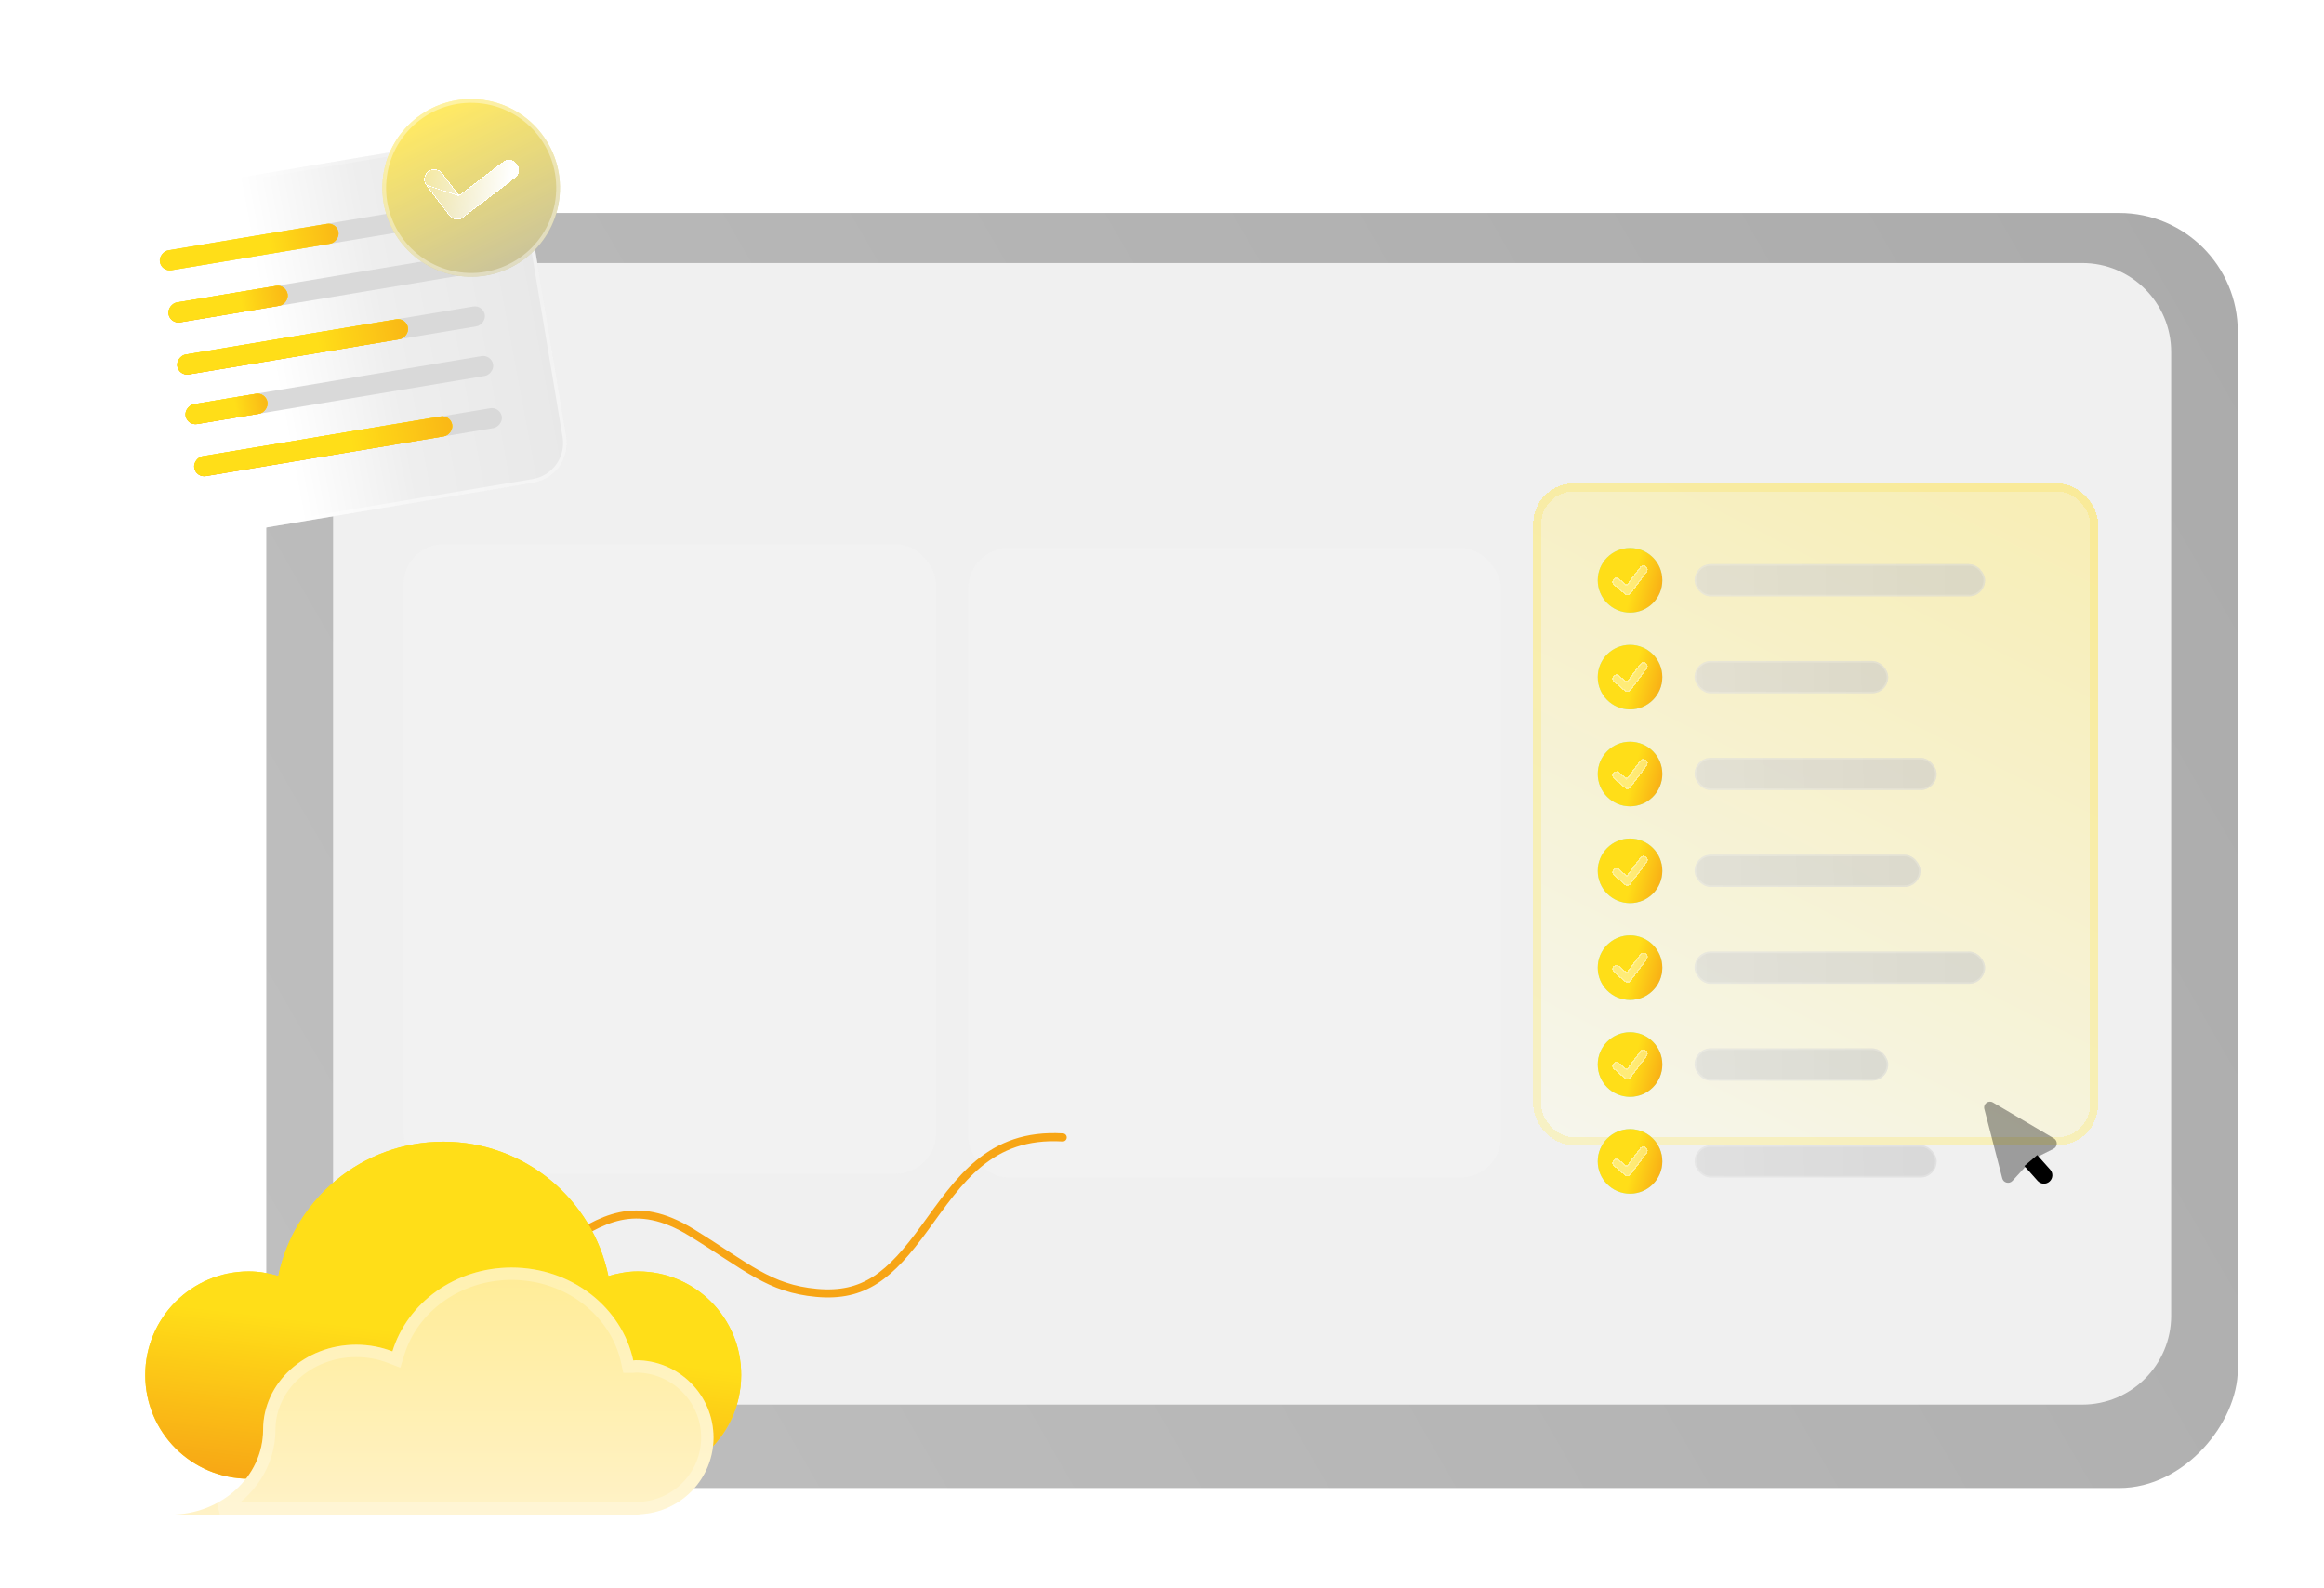 <svg width="300" height="205" viewBox="0 0 300 205" fill="none" xmlns="http://www.w3.org/2000/svg">
<g clip-path="url(#clip0_1549_5781)">
<g filter="url(#filter0_bd_1549_5781)">
<rect width="254.496" height="164.561" rx="15.308" transform="matrix(-1 0 0 1 288.871 25.344)" fill="url(#paint0_linear_1549_5781)"/>
</g>
<path d="M42.996 45.43C42.996 39.09 48.136 33.949 54.477 33.949H268.79C275.13 33.949 280.271 39.089 280.271 45.43V169.808C280.271 176.149 275.13 181.289 268.79 181.289H54.477C48.136 181.289 42.996 176.149 42.996 169.808V45.43Z" fill="#F0F0F0"/>
<g filter="url(#filter1_d_1549_5781)">
<rect x="52.082" y="70.231" width="68.75" height="81.25" rx="5.208" fill="#F2F2F2"/>
</g>
<g filter="url(#filter2_d_1549_5781)">
<rect x="125" y="70.731" width="68.75" height="81.25" rx="5.208" fill="#F2F2F2"/>
</g>
<g filter="url(#filter3_d_1549_5781)">
<rect x="197.918" y="62.395" width="72.917" height="85.417" rx="5.208" fill="url(#paint1_linear_1549_5781)" fill-opacity="0.53" shape-rendering="crispEdges"/>
<rect x="198.439" y="62.915" width="71.875" height="84.375" rx="4.688" stroke="#FFDE18" stroke-opacity="0.18" stroke-width="1.042" shape-rendering="crispEdges"/>
</g>
<path opacity="0.35" d="M265.125 146.922L257.265 142.291C256.687 141.951 255.986 142.479 256.154 143.129L258.469 152.083C258.622 152.675 259.371 152.863 259.785 152.412L261.321 150.739L262.432 150.238L262.977 149.328L265.078 148.278C265.626 148.005 265.652 147.233 265.125 146.922Z" fill="black"/>
<path d="M261.324 150.492L263.034 152.412C263.434 152.861 264.123 152.901 264.572 152.501C265.021 152.101 265.061 151.413 264.661 150.964L262.981 149.08" fill="black"/>
<circle cx="210.417" cy="74.897" r="4.167" fill="#A2EDD8"/>
<circle cx="210.417" cy="74.897" r="4.167" fill="url(#paint2_linear_1549_5781)"/>
<g filter="url(#filter4_d_1549_5781)">
<path fill-rule="evenodd" clip-rule="evenodd" d="M212.486 73.06C212.732 73.245 212.781 73.593 212.597 73.838L210.514 76.616C210.422 76.739 210.283 76.818 210.13 76.835C209.977 76.852 209.825 76.804 209.708 76.704L208.319 75.514C208.086 75.314 208.059 74.963 208.259 74.731C208.458 74.498 208.809 74.471 209.042 74.67L209.981 75.475L211.708 73.171C211.892 72.926 212.241 72.876 212.486 73.06Z" fill="url(#paint3_linear_1549_5781)" shape-rendering="crispEdges"/>
<path d="M209.927 75.538C209.944 75.553 209.967 75.56 209.99 75.558C210.013 75.555 210.034 75.543 210.047 75.525L211.775 73.222C211.931 73.013 212.227 72.971 212.436 73.127C212.645 73.284 212.687 73.579 212.531 73.788L210.447 76.566C210.369 76.67 210.251 76.738 210.121 76.752C209.991 76.766 209.861 76.726 209.762 76.641L208.373 75.451C208.175 75.281 208.152 74.983 208.322 74.785C208.492 74.587 208.79 74.564 208.988 74.734L209.927 75.538Z" stroke="white" stroke-opacity="0.25" stroke-width="0.167" stroke-linecap="round" stroke-linejoin="round" shape-rendering="crispEdges"/>
</g>
<g opacity="0.6" filter="url(#filter5_d_1549_5781)">
<rect x="218.75" y="72.812" width="37.5" height="4.167" rx="2.083" fill="url(#paint4_linear_1549_5781)"/>
<rect x="218.854" y="72.917" width="37.292" height="3.958" rx="1.979" stroke="white" stroke-opacity="0.25" stroke-width="0.208"/>
</g>
<circle cx="210.417" cy="124.897" r="4.167" fill="#A2EDD8"/>
<circle cx="210.417" cy="124.897" r="4.167" fill="url(#paint5_linear_1549_5781)"/>
<g filter="url(#filter6_d_1549_5781)">
<path fill-rule="evenodd" clip-rule="evenodd" d="M212.486 123.06C212.732 123.244 212.781 123.593 212.597 123.838L210.514 126.616C210.422 126.739 210.283 126.818 210.13 126.835C209.977 126.852 209.825 126.804 209.708 126.704L208.319 125.514C208.086 125.314 208.059 124.964 208.259 124.731C208.458 124.498 208.809 124.471 209.042 124.67L209.981 125.475L211.708 123.171C211.892 122.926 212.241 122.876 212.486 123.06Z" fill="url(#paint6_linear_1549_5781)" shape-rendering="crispEdges"/>
<path d="M209.927 125.538C209.944 125.553 209.967 125.56 209.99 125.558C210.013 125.555 210.034 125.543 210.047 125.525L211.775 123.221C211.931 123.013 212.227 122.971 212.436 123.127C212.645 123.284 212.687 123.579 212.531 123.788L210.447 126.566C210.369 126.67 210.251 126.738 210.121 126.752C209.991 126.766 209.861 126.726 209.762 126.641L208.373 125.451C208.175 125.281 208.152 124.983 208.322 124.785C208.492 124.587 208.79 124.564 208.988 124.734L209.927 125.538Z" stroke="white" stroke-opacity="0.25" stroke-width="0.167" stroke-linecap="round" stroke-linejoin="round" shape-rendering="crispEdges"/>
</g>
<g opacity="0.6" filter="url(#filter7_d_1549_5781)">
<rect x="218.75" y="122.812" width="37.5" height="4.167" rx="2.083" fill="url(#paint7_linear_1549_5781)"/>
<rect x="218.854" y="122.917" width="37.292" height="3.958" rx="1.979" stroke="white" stroke-opacity="0.25" stroke-width="0.208"/>
</g>
<circle cx="210.417" cy="87.397" r="4.167" fill="#A2EDD8"/>
<circle cx="210.417" cy="87.397" r="4.167" fill="url(#paint8_linear_1549_5781)"/>
<g filter="url(#filter8_d_1549_5781)">
<path fill-rule="evenodd" clip-rule="evenodd" d="M212.486 85.56C212.732 85.745 212.781 86.093 212.597 86.338L210.514 89.116C210.422 89.239 210.283 89.318 210.13 89.335C209.977 89.352 209.825 89.304 209.708 89.204L208.319 88.014C208.086 87.814 208.059 87.463 208.259 87.231C208.458 86.998 208.809 86.971 209.042 87.17L209.981 87.975L211.708 85.671C211.892 85.426 212.241 85.376 212.486 85.56Z" fill="url(#paint9_linear_1549_5781)" shape-rendering="crispEdges"/>
<path d="M209.927 88.038C209.944 88.053 209.967 88.06 209.99 88.058C210.013 88.055 210.034 88.043 210.047 88.025L211.775 85.722C211.931 85.513 212.227 85.471 212.436 85.627C212.645 85.784 212.687 86.079 212.531 86.288L210.447 89.066C210.369 89.17 210.251 89.238 210.121 89.252C209.991 89.266 209.861 89.226 209.762 89.141L208.373 87.951C208.175 87.781 208.152 87.483 208.322 87.285C208.492 87.087 208.79 87.064 208.988 87.234L209.927 88.038Z" stroke="white" stroke-opacity="0.25" stroke-width="0.167" stroke-linecap="round" stroke-linejoin="round" shape-rendering="crispEdges"/>
</g>
<g opacity="0.6" filter="url(#filter9_d_1549_5781)">
<rect x="218.75" y="85.312" width="25" height="4.167" rx="2.083" fill="url(#paint10_linear_1549_5781)"/>
<rect x="218.854" y="85.417" width="24.792" height="3.958" rx="1.979" stroke="white" stroke-opacity="0.25" stroke-width="0.208"/>
</g>
<circle cx="210.417" cy="137.397" r="4.167" fill="#A2EDD8"/>
<circle cx="210.417" cy="137.397" r="4.167" fill="url(#paint11_linear_1549_5781)"/>
<g filter="url(#filter10_d_1549_5781)">
<path fill-rule="evenodd" clip-rule="evenodd" d="M212.486 135.56C212.732 135.744 212.781 136.093 212.597 136.338L210.514 139.116C210.422 139.239 210.283 139.318 210.13 139.335C209.977 139.352 209.825 139.304 209.708 139.204L208.319 138.014C208.086 137.814 208.059 137.464 208.259 137.231C208.458 136.998 208.809 136.971 209.042 137.17L209.981 137.975L211.708 135.671C211.892 135.426 212.241 135.376 212.486 135.56Z" fill="url(#paint12_linear_1549_5781)" shape-rendering="crispEdges"/>
<path d="M209.927 138.038C209.944 138.053 209.967 138.06 209.99 138.058C210.013 138.055 210.034 138.043 210.047 138.025L211.775 135.721C211.931 135.513 212.227 135.471 212.436 135.627C212.645 135.784 212.687 136.079 212.531 136.288L210.447 139.066C210.369 139.17 210.251 139.238 210.121 139.252C209.991 139.266 209.861 139.226 209.762 139.141L208.373 137.951C208.175 137.781 208.152 137.483 208.322 137.285C208.492 137.087 208.79 137.064 208.988 137.234L209.927 138.038Z" stroke="white" stroke-opacity="0.25" stroke-width="0.167" stroke-linecap="round" stroke-linejoin="round" shape-rendering="crispEdges"/>
</g>
<g opacity="0.6" filter="url(#filter11_d_1549_5781)">
<rect x="218.75" y="135.312" width="25" height="4.167" rx="2.083" fill="url(#paint13_linear_1549_5781)"/>
<rect x="218.854" y="135.417" width="24.792" height="3.958" rx="1.979" stroke="white" stroke-opacity="0.25" stroke-width="0.208"/>
</g>
<circle cx="210.417" cy="112.397" r="4.167" fill="#A2EDD8"/>
<circle cx="210.417" cy="112.397" r="4.167" fill="url(#paint14_linear_1549_5781)"/>
<g filter="url(#filter12_d_1549_5781)">
<path fill-rule="evenodd" clip-rule="evenodd" d="M212.486 110.56C212.732 110.744 212.781 111.093 212.597 111.338L210.514 114.116C210.422 114.239 210.283 114.318 210.13 114.335C209.977 114.352 209.825 114.304 209.708 114.204L208.319 113.014C208.086 112.814 208.059 112.464 208.259 112.231C208.458 111.998 208.809 111.971 209.042 112.17L209.981 112.975L211.708 110.671C211.892 110.426 212.241 110.376 212.486 110.56Z" fill="url(#paint15_linear_1549_5781)" shape-rendering="crispEdges"/>
<path d="M209.927 113.038C209.944 113.053 209.967 113.06 209.99 113.058C210.013 113.055 210.034 113.043 210.047 113.025L211.775 110.721C211.931 110.513 212.227 110.471 212.436 110.627C212.645 110.784 212.687 111.079 212.531 111.288L210.447 114.066C210.369 114.17 210.251 114.238 210.121 114.252C209.991 114.266 209.861 114.226 209.762 114.141L208.373 112.951C208.175 112.781 208.152 112.483 208.322 112.285C208.492 112.087 208.79 112.064 208.988 112.234L209.927 113.038Z" stroke="white" stroke-opacity="0.25" stroke-width="0.167" stroke-linecap="round" stroke-linejoin="round" shape-rendering="crispEdges"/>
</g>
<g opacity="0.6" filter="url(#filter13_d_1549_5781)">
<rect x="218.75" y="110.312" width="29.167" height="4.167" rx="2.083" fill="url(#paint16_linear_1549_5781)"/>
<rect x="218.854" y="110.417" width="28.958" height="3.958" rx="1.979" stroke="white" stroke-opacity="0.25" stroke-width="0.208"/>
</g>
<circle cx="210.417" cy="99.897" r="4.167" fill="#A2EDD8"/>
<circle cx="210.417" cy="99.897" r="4.167" fill="url(#paint17_linear_1549_5781)"/>
<g filter="url(#filter14_d_1549_5781)">
<path fill-rule="evenodd" clip-rule="evenodd" d="M212.486 98.06C212.732 98.245 212.781 98.593 212.597 98.838L210.514 101.616C210.422 101.739 210.283 101.818 210.13 101.835C209.977 101.852 209.825 101.804 209.708 101.704L208.319 100.514C208.086 100.314 208.059 99.963 208.259 99.731C208.458 99.498 208.809 99.471 209.042 99.67L209.981 100.475L211.708 98.171C211.892 97.926 212.241 97.876 212.486 98.06Z" fill="url(#paint18_linear_1549_5781)" shape-rendering="crispEdges"/>
<path d="M209.927 100.538C209.944 100.553 209.967 100.56 209.99 100.558C210.013 100.555 210.034 100.543 210.047 100.525L211.775 98.222C211.931 98.013 212.227 97.971 212.436 98.127C212.645 98.284 212.687 98.579 212.531 98.788L210.447 101.566C210.369 101.67 210.251 101.738 210.121 101.752C209.991 101.766 209.861 101.726 209.762 101.641L208.373 100.451C208.175 100.281 208.152 99.983 208.322 99.785C208.492 99.587 208.79 99.564 208.988 99.734L209.927 100.538Z" stroke="white" stroke-opacity="0.25" stroke-width="0.167" stroke-linecap="round" stroke-linejoin="round" shape-rendering="crispEdges"/>
</g>
<g opacity="0.6" filter="url(#filter15_d_1549_5781)">
<rect x="218.75" y="97.812" width="31.25" height="4.167" rx="2.083" fill="url(#paint19_linear_1549_5781)"/>
<rect x="218.854" y="97.917" width="31.042" height="3.958" rx="1.979" stroke="white" stroke-opacity="0.25" stroke-width="0.208"/>
</g>
<circle cx="210.417" cy="149.897" r="4.167" fill="#A2EDD8"/>
<circle cx="210.417" cy="149.897" r="4.167" fill="url(#paint20_linear_1549_5781)"/>
<g filter="url(#filter16_d_1549_5781)">
<path fill-rule="evenodd" clip-rule="evenodd" d="M212.486 148.06C212.732 148.244 212.781 148.593 212.597 148.838L210.514 151.616C210.422 151.739 210.283 151.818 210.13 151.835C209.977 151.852 209.825 151.804 209.708 151.704L208.319 150.514C208.086 150.314 208.059 149.964 208.259 149.731C208.458 149.498 208.809 149.471 209.042 149.67L209.981 150.475L211.708 148.171C211.892 147.926 212.241 147.876 212.486 148.06Z" fill="url(#paint21_linear_1549_5781)" shape-rendering="crispEdges"/>
<path d="M209.927 150.538C209.944 150.553 209.967 150.56 209.99 150.558C210.013 150.555 210.034 150.543 210.047 150.525L211.775 148.221C211.931 148.013 212.227 147.971 212.436 148.127C212.645 148.284 212.687 148.579 212.531 148.788L210.447 151.566C210.369 151.67 210.251 151.738 210.121 151.752C209.991 151.766 209.861 151.726 209.762 151.641L208.373 150.451C208.175 150.281 208.152 149.983 208.322 149.785C208.492 149.587 208.79 149.564 208.988 149.734L209.927 150.538Z" stroke="white" stroke-opacity="0.25" stroke-width="0.167" stroke-linecap="round" stroke-linejoin="round" shape-rendering="crispEdges"/>
</g>
<g opacity="0.6" filter="url(#filter17_d_1549_5781)">
<rect x="218.75" y="147.812" width="31.25" height="4.167" rx="2.083" fill="url(#paint22_linear_1549_5781)"/>
<rect x="218.854" y="147.917" width="31.042" height="3.958" rx="1.979" stroke="white" stroke-opacity="0.25" stroke-width="0.208"/>
</g>
<path d="M62.5 163.525C64.543 163.711 69.112 163.018 72.532 160.738C77.548 157.394 82.006 154.608 89.251 159.066C96.497 163.525 99.283 166.311 105.414 166.868C111.544 167.426 114.888 164.639 119.347 158.509C123.806 152.378 127.707 146.248 137.181 146.805" stroke="#F7A515" stroke-width="1.042" stroke-linecap="round" stroke-linejoin="round"/>
<path d="M82.33 164.096C81.007 164.096 79.747 164.351 78.535 164.702C76.493 154.799 67.739 147.352 57.23 147.352C46.721 147.352 37.966 154.799 35.925 164.702C34.713 164.335 33.453 164.096 32.129 164.096C24.73 164.096 18.75 170.092 18.75 177.475C18.75 184.874 24.746 190.855 32.129 190.855H34.697C34.729 190.52 34.745 190.201 34.745 189.866C34.745 183.934 38.588 188.813 45.062 188.813C46.673 188.813 53.227 189.324 54.63 189.866C56.512 183.742 59.462 188.813 66.591 188.813C74.165 188.813 79.507 178.129 80.943 184.827C81.054 184.827 88.23 194.156 84.929 187.219C89.235 187.219 89.554 183.886 90.862 187.761C93.812 185.305 95.677 181.605 95.677 177.475C95.709 170.092 89.729 164.096 82.33 164.096Z" fill="#FFDE18"/>
<path d="M82.33 164.096C81.007 164.096 79.747 164.351 78.535 164.702C76.493 154.799 67.739 147.352 57.23 147.352C46.721 147.352 37.966 154.799 35.925 164.702C34.713 164.335 33.453 164.096 32.129 164.096C24.73 164.096 18.75 170.092 18.75 177.475C18.75 184.874 24.746 190.855 32.129 190.855H34.697C34.729 190.52 34.745 190.201 34.745 189.866C34.745 183.934 38.588 188.813 45.062 188.813C46.673 188.813 53.227 189.324 54.63 189.866C56.512 183.742 59.462 188.813 66.591 188.813C74.165 188.813 79.507 178.129 80.943 184.827C81.054 184.827 88.23 194.156 84.929 187.219C89.235 187.219 89.554 183.886 90.862 187.761C93.812 185.305 95.677 181.605 95.677 177.475C95.709 170.092 89.729 164.096 82.33 164.096Z" fill="url(#paint23_linear_1549_5781)"/>
<g filter="url(#filter18_d_1549_5781)">
<path d="M92.104 183.814C92.104 178.314 87.62 173.839 82.073 173.839C81.958 173.839 81.86 173.872 81.746 173.872C80.273 167.037 73.809 161.879 66.037 161.879C58.722 161.879 52.57 166.451 50.655 172.7C49.215 172.147 47.644 171.838 45.992 171.838C39.348 171.838 33.965 176.752 33.965 182.805C33.965 188.858 28.581 193.773 21.938 193.773H46.008H50.017H82.106C82.318 193.773 82.515 193.756 82.695 193.707C87.931 193.415 92.104 189.119 92.104 183.814Z" fill="url(#paint24_linear_1549_5781)"/>
<path d="M80.966 174.04L81.102 174.669H81.746C81.865 174.669 81.971 174.653 82.021 174.645L82.03 174.643C82.061 174.639 82.075 174.637 82.079 174.636C87.186 174.64 91.306 178.76 91.306 183.814C91.306 188.687 87.473 192.642 82.65 192.911L82.567 192.916L82.486 192.938C82.401 192.961 82.282 192.975 82.106 192.975H50.017H46.008H28.384C32.181 190.947 34.762 187.177 34.762 182.805C34.762 177.26 39.718 172.635 45.992 172.635C47.544 172.635 49.018 172.925 50.369 173.444L51.167 173.751L51.418 172.934C53.223 167.04 59.051 162.676 66.037 162.676C73.463 162.676 79.579 167.6 80.966 174.04Z" stroke="white" stroke-opacity="0.25" stroke-width="1.595"/>
</g>
<g filter="url(#filter19_d_1549_5781)">
<rect width="45.118" height="55.829" rx="5.193" transform="matrix(-0.165 -0.986 -0.986 0.165 73.961 61.453)" fill="url(#paint25_linear_1549_5781)"/>
<rect x="-0.28" y="-0.2" width="44.631" height="55.342" rx="4.95" transform="matrix(-0.165 -0.986 -0.986 0.165 73.437 61.01)" stroke="url(#paint26_linear_1549_5781)" stroke-width="0.487"/>
</g>
<rect x="60.125" y="25.895" width="2.597" height="40.249" rx="1.298" transform="rotate(80.516 60.125 25.895)" fill="#D9D9D9"/>
<rect x="61.246" y="32.621" width="2.597" height="40.249" rx="1.298" transform="rotate(80.516 61.246 32.621)" fill="#D9D9D9"/>
<rect x="62.371" y="39.344" width="2.597" height="40.249" rx="1.298" transform="rotate(80.516 62.371 39.344)" fill="#D9D9D9"/>
<rect x="63.441" y="45.746" width="2.597" height="40.249" rx="1.298" transform="rotate(80.516 63.441 45.746)" fill="#D9D9D9"/>
<rect x="64.562" y="52.473" width="2.597" height="40.249" rx="1.298" transform="rotate(80.516 64.562 52.473)" fill="#D9D9D9"/>
<rect x="43.48" y="28.676" width="2.597" height="23.37" rx="1.298" transform="rotate(80.516 43.48 28.676)" fill="#FFDE18"/>
<rect x="43.48" y="28.676" width="2.597" height="23.37" rx="1.298" transform="rotate(80.516 43.48 28.676)" fill="url(#paint27_linear_1549_5781)"/>
<rect x="36.914" y="36.684" width="2.597" height="15.58" rx="1.298" transform="rotate(80.516 36.914 36.684)" fill="#FFDE18"/>
<rect x="36.914" y="36.684" width="2.597" height="15.58" rx="1.298" transform="rotate(80.516 36.914 36.684)" fill="url(#paint28_linear_1549_5781)"/>
<rect x="36.914" y="36.684" width="2.597" height="15.58" rx="1.298" transform="rotate(80.516 36.914 36.684)" fill="url(#paint29_linear_1549_5781)"/>
<rect x="52.445" y="41" width="2.597" height="30.187" rx="1.298" transform="rotate(80.516 52.445 41)" fill="#FFDE18"/>
<rect x="52.445" y="41" width="2.597" height="30.187" rx="1.298" transform="rotate(80.516 52.445 41)" fill="url(#paint30_linear_1549_5781)"/>
<rect x="52.445" y="41" width="2.597" height="30.187" rx="1.298" transform="rotate(80.516 52.445 41)" fill="url(#paint31_linear_1549_5781)"/>
<rect x="34.309" y="50.613" width="2.597" height="10.711" rx="1.298" transform="rotate(80.516 34.309 50.613)" fill="#FFDE18"/>
<rect x="34.309" y="50.613" width="2.597" height="10.711" rx="1.298" transform="rotate(80.516 34.309 50.613)" fill="url(#paint32_linear_1549_5781)"/>
<rect x="34.309" y="50.613" width="2.597" height="10.711" rx="1.298" transform="rotate(80.516 34.309 50.613)" fill="url(#paint33_linear_1549_5781)"/>
<rect x="58.16" y="53.535" width="2.597" height="33.757" rx="1.298" transform="rotate(80.516 58.16 53.535)" fill="#FFDE18"/>
<rect x="58.16" y="53.535" width="2.597" height="33.757" rx="1.298" transform="rotate(80.516 58.16 53.535)" fill="url(#paint34_linear_1549_5781)"/>
<rect x="58.16" y="53.535" width="2.597" height="33.757" rx="1.298" transform="rotate(80.516 58.16 53.535)" fill="url(#paint35_linear_1549_5781)"/>
<g filter="url(#filter20_d_1549_5781)">
<path d="M59.275 35.61C65.546 36.465 71.323 32.074 72.178 25.803C73.033 19.531 68.642 13.755 62.371 12.9C56.099 12.045 50.323 16.435 49.468 22.707C48.613 28.978 53.003 34.755 59.275 35.61Z" fill="url(#paint36_linear_1549_5781)"/>
<path d="M59.275 35.61C65.546 36.465 71.323 32.074 72.178 25.803C73.033 19.531 68.642 13.755 62.371 12.9C56.099 12.045 50.323 16.435 49.468 22.707C48.613 28.978 53.003 34.755 59.275 35.61Z" fill="white" fill-opacity="0.2"/>
<path d="M71.94 25.77C71.103 31.91 65.447 36.209 59.307 35.372C53.167 34.535 48.868 28.879 49.706 22.739C50.543 16.599 56.198 12.3 62.338 13.137C68.478 13.975 72.777 19.63 71.94 25.77Z" stroke="white" stroke-opacity="0.4" stroke-width="0.48"/>
</g>
<g filter="url(#filter21_bd_1549_5781)">
<path d="M55.018 23.93C54.809 23.654 54.718 23.307 54.765 22.964C54.811 22.622 54.992 22.312 55.267 22.102C55.543 21.893 55.891 21.802 56.233 21.849C56.577 21.896 56.887 22.077 57.097 22.352L59.26 25.198L64.913 20.901C65.488 20.467 66.308 20.579 66.743 21.151C66.847 21.287 66.923 21.443 66.967 21.608C67.011 21.774 67.021 21.947 66.998 22.117C66.975 22.286 66.919 22.45 66.832 22.598C66.746 22.746 66.631 22.875 66.494 22.979L59.749 28.105C59.619 28.204 59.472 28.276 59.314 28.317C59.157 28.358 58.992 28.369 58.831 28.346C58.67 28.325 58.514 28.271 58.374 28.189C58.233 28.107 58.11 27.998 58.011 27.868L55.018 23.93Z" fill="url(#paint37_linear_1549_5781)" shape-rendering="crispEdges"/>
<path d="M59.252 25.261L59.224 25.225L57.061 22.379C56.858 22.114 56.558 21.939 56.227 21.894C55.896 21.849 55.561 21.937 55.294 22.138C55.029 22.341 54.855 22.64 54.81 22.971C54.765 23.301 54.852 23.636 55.054 23.902L59.252 25.261ZM59.252 25.261L59.288 25.234L64.94 20.938C65.495 20.518 66.287 20.626 66.707 21.179L66.707 21.179C66.807 21.31 66.881 21.46 66.923 21.62C66.965 21.78 66.975 21.947 66.953 22.11C66.931 22.274 66.876 22.432 66.793 22.575C66.709 22.718 66.598 22.843 66.466 22.942L66.466 22.942L59.721 28.069L59.721 28.069C59.597 28.164 59.454 28.233 59.303 28.273C59.151 28.313 58.993 28.323 58.837 28.301C58.682 28.28 58.532 28.229 58.397 28.15C58.261 28.07 58.143 27.965 58.048 27.841L58.048 27.841L55.054 23.902L59.252 25.261Z" stroke="white" stroke-width="0.091" shape-rendering="crispEdges"/>
</g>
</g>
<defs>
<filter id="filter0_bd_1549_5781" x="12.929" y="3.898" width="297.388" height="207.454" filterUnits="userSpaceOnUse" color-interpolation-filters="sRGB">
<feFlood flood-opacity="0" result="BackgroundImageFix"/>
<feGaussianBlur in="BackgroundImageFix" stdDeviation="10.723"/>
<feComposite in2="SourceAlpha" operator="in" result="effect1_backgroundBlur_1549_5781"/>
<feColorMatrix in="SourceAlpha" type="matrix" values="0 0 0 0 0 0 0 0 0 0 0 0 0 0 0 0 0 0 127 0" result="hardAlpha"/>
<feMorphology radius="0.536" operator="erode" in="SourceAlpha" result="effect2_dropShadow_1549_5781"/>
<feOffset dy="2.145"/>
<feGaussianBlur stdDeviation="6.434"/>
<feComposite in2="hardAlpha" operator="out"/>
<feColorMatrix type="matrix" values="0 0 0 0 0 0 0 0 0 0 0 0 0 0 0 0 0 0 0.2 0"/>
<feBlend mode="normal" in2="effect1_backgroundBlur_1549_5781" result="effect2_dropShadow_1549_5781"/>
<feBlend mode="normal" in="SourceGraphic" in2="effect2_dropShadow_1549_5781" result="shape"/>
</filter>
<filter id="filter1_d_1549_5781" x="44.686" y="62.835" width="83.542" height="96.042" filterUnits="userSpaceOnUse" color-interpolation-filters="sRGB">
<feFlood flood-opacity="0" result="BackgroundImageFix"/>
<feColorMatrix in="SourceAlpha" type="matrix" values="0 0 0 0 0 0 0 0 0 0 0 0 0 0 0 0 0 0 127 0" result="hardAlpha"/>
<feOffset/>
<feGaussianBlur stdDeviation="3.698"/>
<feComposite in2="hardAlpha" operator="out"/>
<feColorMatrix type="matrix" values="0 0 0 0 0 0 0 0 0 0 0 0 0 0 0 0 0 0 0.1 0"/>
<feBlend mode="normal" in2="BackgroundImageFix" result="effect1_dropShadow_1549_5781"/>
<feBlend mode="normal" in="SourceGraphic" in2="effect1_dropShadow_1549_5781" result="shape"/>
</filter>
<filter id="filter2_d_1549_5781" x="117.604" y="63.335" width="83.542" height="96.042" filterUnits="userSpaceOnUse" color-interpolation-filters="sRGB">
<feFlood flood-opacity="0" result="BackgroundImageFix"/>
<feColorMatrix in="SourceAlpha" type="matrix" values="0 0 0 0 0 0 0 0 0 0 0 0 0 0 0 0 0 0 127 0" result="hardAlpha"/>
<feOffset/>
<feGaussianBlur stdDeviation="3.698"/>
<feComposite in2="hardAlpha" operator="out"/>
<feColorMatrix type="matrix" values="0 0 0 0 0 0 0 0 0 0 0 0 0 0 0 0 0 0 0.1 0"/>
<feBlend mode="normal" in2="BackgroundImageFix" result="effect1_dropShadow_1549_5781"/>
<feBlend mode="normal" in="SourceGraphic" in2="effect1_dropShadow_1549_5781" result="shape"/>
</filter>
<filter id="filter3_d_1549_5781" x="190.522" y="54.999" width="87.71" height="100.21" filterUnits="userSpaceOnUse" color-interpolation-filters="sRGB">
<feFlood flood-opacity="0" result="BackgroundImageFix"/>
<feColorMatrix in="SourceAlpha" type="matrix" values="0 0 0 0 0 0 0 0 0 0 0 0 0 0 0 0 0 0 127 0" result="hardAlpha"/>
<feOffset/>
<feGaussianBlur stdDeviation="3.698"/>
<feComposite in2="hardAlpha" operator="out"/>
<feColorMatrix type="matrix" values="0 0 0 0 0 0 0 0 0 0 0 0 0 0 0 0 0 0 0.1 0"/>
<feBlend mode="normal" in2="BackgroundImageFix" result="effect1_dropShadow_1549_5781"/>
<feBlend mode="normal" in="SourceGraphic" in2="effect1_dropShadow_1549_5781" result="shape"/>
</filter>
<filter id="filter4_d_1549_5781" x="206.165" y="70.989" width="8.502" height="7.81" filterUnits="userSpaceOnUse" color-interpolation-filters="sRGB">
<feFlood flood-opacity="0" result="BackgroundImageFix"/>
<feColorMatrix in="SourceAlpha" type="matrix" values="0 0 0 0 0 0 0 0 0 0 0 0 0 0 0 0 0 0 127 0" result="hardAlpha"/>
<feMorphology radius="0.137" operator="dilate" in="SourceAlpha" result="effect1_dropShadow_1549_5781"/>
<feOffset/>
<feGaussianBlur stdDeviation="0.911"/>
<feComposite in2="hardAlpha" operator="out"/>
<feColorMatrix type="matrix" values="0 0 0 0 0 0 0 0 0 0 0 0 0 0 0 0 0 0 0.1 0"/>
<feBlend mode="normal" in2="BackgroundImageFix" result="effect1_dropShadow_1549_5781"/>
<feBlend mode="normal" in="SourceGraphic" in2="effect1_dropShadow_1549_5781" result="shape"/>
</filter>
<filter id="filter5_d_1549_5781" x="216.79" y="70.853" width="41.42" height="8.088" filterUnits="userSpaceOnUse" color-interpolation-filters="sRGB">
<feFlood flood-opacity="0" result="BackgroundImageFix"/>
<feColorMatrix in="SourceAlpha" type="matrix" values="0 0 0 0 0 0 0 0 0 0 0 0 0 0 0 0 0 0 127 0" result="hardAlpha"/>
<feMorphology radius="0.137" operator="dilate" in="SourceAlpha" result="effect1_dropShadow_1549_5781"/>
<feOffset/>
<feGaussianBlur stdDeviation="0.911"/>
<feComposite in2="hardAlpha" operator="out"/>
<feColorMatrix type="matrix" values="0 0 0 0 0 0 0 0 0 0 0 0 0 0 0 0 0 0 0.06 0"/>
<feBlend mode="normal" in2="BackgroundImageFix" result="effect1_dropShadow_1549_5781"/>
<feBlend mode="normal" in="SourceGraphic" in2="effect1_dropShadow_1549_5781" result="shape"/>
</filter>
<filter id="filter6_d_1549_5781" x="206.165" y="120.989" width="8.502" height="7.81" filterUnits="userSpaceOnUse" color-interpolation-filters="sRGB">
<feFlood flood-opacity="0" result="BackgroundImageFix"/>
<feColorMatrix in="SourceAlpha" type="matrix" values="0 0 0 0 0 0 0 0 0 0 0 0 0 0 0 0 0 0 127 0" result="hardAlpha"/>
<feMorphology radius="0.137" operator="dilate" in="SourceAlpha" result="effect1_dropShadow_1549_5781"/>
<feOffset/>
<feGaussianBlur stdDeviation="0.911"/>
<feComposite in2="hardAlpha" operator="out"/>
<feColorMatrix type="matrix" values="0 0 0 0 0 0 0 0 0 0 0 0 0 0 0 0 0 0 0.1 0"/>
<feBlend mode="normal" in2="BackgroundImageFix" result="effect1_dropShadow_1549_5781"/>
<feBlend mode="normal" in="SourceGraphic" in2="effect1_dropShadow_1549_5781" result="shape"/>
</filter>
<filter id="filter7_d_1549_5781" x="216.79" y="120.853" width="41.42" height="8.088" filterUnits="userSpaceOnUse" color-interpolation-filters="sRGB">
<feFlood flood-opacity="0" result="BackgroundImageFix"/>
<feColorMatrix in="SourceAlpha" type="matrix" values="0 0 0 0 0 0 0 0 0 0 0 0 0 0 0 0 0 0 127 0" result="hardAlpha"/>
<feMorphology radius="0.137" operator="dilate" in="SourceAlpha" result="effect1_dropShadow_1549_5781"/>
<feOffset/>
<feGaussianBlur stdDeviation="0.911"/>
<feComposite in2="hardAlpha" operator="out"/>
<feColorMatrix type="matrix" values="0 0 0 0 0 0 0 0 0 0 0 0 0 0 0 0 0 0 0.06 0"/>
<feBlend mode="normal" in2="BackgroundImageFix" result="effect1_dropShadow_1549_5781"/>
<feBlend mode="normal" in="SourceGraphic" in2="effect1_dropShadow_1549_5781" result="shape"/>
</filter>
<filter id="filter8_d_1549_5781" x="206.165" y="83.489" width="8.502" height="7.81" filterUnits="userSpaceOnUse" color-interpolation-filters="sRGB">
<feFlood flood-opacity="0" result="BackgroundImageFix"/>
<feColorMatrix in="SourceAlpha" type="matrix" values="0 0 0 0 0 0 0 0 0 0 0 0 0 0 0 0 0 0 127 0" result="hardAlpha"/>
<feMorphology radius="0.137" operator="dilate" in="SourceAlpha" result="effect1_dropShadow_1549_5781"/>
<feOffset/>
<feGaussianBlur stdDeviation="0.911"/>
<feComposite in2="hardAlpha" operator="out"/>
<feColorMatrix type="matrix" values="0 0 0 0 0 0 0 0 0 0 0 0 0 0 0 0 0 0 0.1 0"/>
<feBlend mode="normal" in2="BackgroundImageFix" result="effect1_dropShadow_1549_5781"/>
<feBlend mode="normal" in="SourceGraphic" in2="effect1_dropShadow_1549_5781" result="shape"/>
</filter>
<filter id="filter9_d_1549_5781" x="216.79" y="83.353" width="28.92" height="8.088" filterUnits="userSpaceOnUse" color-interpolation-filters="sRGB">
<feFlood flood-opacity="0" result="BackgroundImageFix"/>
<feColorMatrix in="SourceAlpha" type="matrix" values="0 0 0 0 0 0 0 0 0 0 0 0 0 0 0 0 0 0 127 0" result="hardAlpha"/>
<feMorphology radius="0.137" operator="dilate" in="SourceAlpha" result="effect1_dropShadow_1549_5781"/>
<feOffset/>
<feGaussianBlur stdDeviation="0.911"/>
<feComposite in2="hardAlpha" operator="out"/>
<feColorMatrix type="matrix" values="0 0 0 0 0 0 0 0 0 0 0 0 0 0 0 0 0 0 0.06 0"/>
<feBlend mode="normal" in2="BackgroundImageFix" result="effect1_dropShadow_1549_5781"/>
<feBlend mode="normal" in="SourceGraphic" in2="effect1_dropShadow_1549_5781" result="shape"/>
</filter>
<filter id="filter10_d_1549_5781" x="206.165" y="133.489" width="8.502" height="7.81" filterUnits="userSpaceOnUse" color-interpolation-filters="sRGB">
<feFlood flood-opacity="0" result="BackgroundImageFix"/>
<feColorMatrix in="SourceAlpha" type="matrix" values="0 0 0 0 0 0 0 0 0 0 0 0 0 0 0 0 0 0 127 0" result="hardAlpha"/>
<feMorphology radius="0.137" operator="dilate" in="SourceAlpha" result="effect1_dropShadow_1549_5781"/>
<feOffset/>
<feGaussianBlur stdDeviation="0.911"/>
<feComposite in2="hardAlpha" operator="out"/>
<feColorMatrix type="matrix" values="0 0 0 0 0 0 0 0 0 0 0 0 0 0 0 0 0 0 0.1 0"/>
<feBlend mode="normal" in2="BackgroundImageFix" result="effect1_dropShadow_1549_5781"/>
<feBlend mode="normal" in="SourceGraphic" in2="effect1_dropShadow_1549_5781" result="shape"/>
</filter>
<filter id="filter11_d_1549_5781" x="216.79" y="133.353" width="28.92" height="8.088" filterUnits="userSpaceOnUse" color-interpolation-filters="sRGB">
<feFlood flood-opacity="0" result="BackgroundImageFix"/>
<feColorMatrix in="SourceAlpha" type="matrix" values="0 0 0 0 0 0 0 0 0 0 0 0 0 0 0 0 0 0 127 0" result="hardAlpha"/>
<feMorphology radius="0.137" operator="dilate" in="SourceAlpha" result="effect1_dropShadow_1549_5781"/>
<feOffset/>
<feGaussianBlur stdDeviation="0.911"/>
<feComposite in2="hardAlpha" operator="out"/>
<feColorMatrix type="matrix" values="0 0 0 0 0 0 0 0 0 0 0 0 0 0 0 0 0 0 0.06 0"/>
<feBlend mode="normal" in2="BackgroundImageFix" result="effect1_dropShadow_1549_5781"/>
<feBlend mode="normal" in="SourceGraphic" in2="effect1_dropShadow_1549_5781" result="shape"/>
</filter>
<filter id="filter12_d_1549_5781" x="206.165" y="108.489" width="8.502" height="7.81" filterUnits="userSpaceOnUse" color-interpolation-filters="sRGB">
<feFlood flood-opacity="0" result="BackgroundImageFix"/>
<feColorMatrix in="SourceAlpha" type="matrix" values="0 0 0 0 0 0 0 0 0 0 0 0 0 0 0 0 0 0 127 0" result="hardAlpha"/>
<feMorphology radius="0.137" operator="dilate" in="SourceAlpha" result="effect1_dropShadow_1549_5781"/>
<feOffset/>
<feGaussianBlur stdDeviation="0.911"/>
<feComposite in2="hardAlpha" operator="out"/>
<feColorMatrix type="matrix" values="0 0 0 0 0 0 0 0 0 0 0 0 0 0 0 0 0 0 0.1 0"/>
<feBlend mode="normal" in2="BackgroundImageFix" result="effect1_dropShadow_1549_5781"/>
<feBlend mode="normal" in="SourceGraphic" in2="effect1_dropShadow_1549_5781" result="shape"/>
</filter>
<filter id="filter13_d_1549_5781" x="216.79" y="108.353" width="33.088" height="8.088" filterUnits="userSpaceOnUse" color-interpolation-filters="sRGB">
<feFlood flood-opacity="0" result="BackgroundImageFix"/>
<feColorMatrix in="SourceAlpha" type="matrix" values="0 0 0 0 0 0 0 0 0 0 0 0 0 0 0 0 0 0 127 0" result="hardAlpha"/>
<feMorphology radius="0.137" operator="dilate" in="SourceAlpha" result="effect1_dropShadow_1549_5781"/>
<feOffset/>
<feGaussianBlur stdDeviation="0.911"/>
<feComposite in2="hardAlpha" operator="out"/>
<feColorMatrix type="matrix" values="0 0 0 0 0 0 0 0 0 0 0 0 0 0 0 0 0 0 0.06 0"/>
<feBlend mode="normal" in2="BackgroundImageFix" result="effect1_dropShadow_1549_5781"/>
<feBlend mode="normal" in="SourceGraphic" in2="effect1_dropShadow_1549_5781" result="shape"/>
</filter>
<filter id="filter14_d_1549_5781" x="206.165" y="95.989" width="8.502" height="7.81" filterUnits="userSpaceOnUse" color-interpolation-filters="sRGB">
<feFlood flood-opacity="0" result="BackgroundImageFix"/>
<feColorMatrix in="SourceAlpha" type="matrix" values="0 0 0 0 0 0 0 0 0 0 0 0 0 0 0 0 0 0 127 0" result="hardAlpha"/>
<feMorphology radius="0.137" operator="dilate" in="SourceAlpha" result="effect1_dropShadow_1549_5781"/>
<feOffset/>
<feGaussianBlur stdDeviation="0.911"/>
<feComposite in2="hardAlpha" operator="out"/>
<feColorMatrix type="matrix" values="0 0 0 0 0 0 0 0 0 0 0 0 0 0 0 0 0 0 0.1 0"/>
<feBlend mode="normal" in2="BackgroundImageFix" result="effect1_dropShadow_1549_5781"/>
<feBlend mode="normal" in="SourceGraphic" in2="effect1_dropShadow_1549_5781" result="shape"/>
</filter>
<filter id="filter15_d_1549_5781" x="216.79" y="95.853" width="35.17" height="8.088" filterUnits="userSpaceOnUse" color-interpolation-filters="sRGB">
<feFlood flood-opacity="0" result="BackgroundImageFix"/>
<feColorMatrix in="SourceAlpha" type="matrix" values="0 0 0 0 0 0 0 0 0 0 0 0 0 0 0 0 0 0 127 0" result="hardAlpha"/>
<feMorphology radius="0.137" operator="dilate" in="SourceAlpha" result="effect1_dropShadow_1549_5781"/>
<feOffset/>
<feGaussianBlur stdDeviation="0.911"/>
<feComposite in2="hardAlpha" operator="out"/>
<feColorMatrix type="matrix" values="0 0 0 0 0 0 0 0 0 0 0 0 0 0 0 0 0 0 0.06 0"/>
<feBlend mode="normal" in2="BackgroundImageFix" result="effect1_dropShadow_1549_5781"/>
<feBlend mode="normal" in="SourceGraphic" in2="effect1_dropShadow_1549_5781" result="shape"/>
</filter>
<filter id="filter16_d_1549_5781" x="206.165" y="145.989" width="8.502" height="7.81" filterUnits="userSpaceOnUse" color-interpolation-filters="sRGB">
<feFlood flood-opacity="0" result="BackgroundImageFix"/>
<feColorMatrix in="SourceAlpha" type="matrix" values="0 0 0 0 0 0 0 0 0 0 0 0 0 0 0 0 0 0 127 0" result="hardAlpha"/>
<feMorphology radius="0.137" operator="dilate" in="SourceAlpha" result="effect1_dropShadow_1549_5781"/>
<feOffset/>
<feGaussianBlur stdDeviation="0.911"/>
<feComposite in2="hardAlpha" operator="out"/>
<feColorMatrix type="matrix" values="0 0 0 0 0 0 0 0 0 0 0 0 0 0 0 0 0 0 0.1 0"/>
<feBlend mode="normal" in2="BackgroundImageFix" result="effect1_dropShadow_1549_5781"/>
<feBlend mode="normal" in="SourceGraphic" in2="effect1_dropShadow_1549_5781" result="shape"/>
</filter>
<filter id="filter17_d_1549_5781" x="216.79" y="145.853" width="35.17" height="8.088" filterUnits="userSpaceOnUse" color-interpolation-filters="sRGB">
<feFlood flood-opacity="0" result="BackgroundImageFix"/>
<feColorMatrix in="SourceAlpha" type="matrix" values="0 0 0 0 0 0 0 0 0 0 0 0 0 0 0 0 0 0 127 0" result="hardAlpha"/>
<feMorphology radius="0.137" operator="dilate" in="SourceAlpha" result="effect1_dropShadow_1549_5781"/>
<feOffset/>
<feGaussianBlur stdDeviation="0.911"/>
<feComposite in2="hardAlpha" operator="out"/>
<feColorMatrix type="matrix" values="0 0 0 0 0 0 0 0 0 0 0 0 0 0 0 0 0 0 0.06 0"/>
<feBlend mode="normal" in2="BackgroundImageFix" result="effect1_dropShadow_1549_5781"/>
<feBlend mode="normal" in="SourceGraphic" in2="effect1_dropShadow_1549_5781" result="shape"/>
</filter>
<filter id="filter18_d_1549_5781" x="15.05" y="156.713" width="83.943" height="45.67" filterUnits="userSpaceOnUse" color-interpolation-filters="sRGB">
<feFlood flood-opacity="0" result="BackgroundImageFix"/>
<feColorMatrix in="SourceAlpha" type="matrix" values="0 0 0 0 0 0 0 0 0 0 0 0 0 0 0 0 0 0 127 0" result="hardAlpha"/>
<feOffset dy="1.722"/>
<feGaussianBlur stdDeviation="3.444"/>
<feComposite in2="hardAlpha" operator="out"/>
<feColorMatrix type="matrix" values="0 0 0 0 0 0 0 0 0 0 0 0 0 0 0 0 0 0 0.15 0"/>
<feBlend mode="normal" in2="BackgroundImageFix" result="effect1_dropShadow_1549_5781"/>
<feBlend mode="normal" in="SourceGraphic" in2="effect1_dropShadow_1549_5781" result="shape"/>
</filter>
<filter id="filter19_d_1549_5781" x="9.864" y="15.352" width="65.694" height="56.897" filterUnits="userSpaceOnUse" color-interpolation-filters="sRGB">
<feFlood flood-opacity="0" result="BackgroundImageFix"/>
<feColorMatrix in="SourceAlpha" type="matrix" values="0 0 0 0 0 0 0 0 0 0 0 0 0 0 0 0 0 0 127 0" result="hardAlpha"/>
<feOffset/>
<feGaussianBlur stdDeviation="1.191"/>
<feComposite in2="hardAlpha" operator="out"/>
<feColorMatrix type="matrix" values="0 0 0 0 0 0 0 0 0 0 0 0 0 0 0 0 0 0 0.17 0"/>
<feBlend mode="normal" in2="BackgroundImageFix" result="effect1_dropShadow_1549_5781"/>
<feBlend mode="normal" in="SourceGraphic" in2="effect1_dropShadow_1549_5781" result="shape"/>
</filter>
<filter id="filter20_d_1549_5781" x="45.504" y="8.937" width="30.637" height="30.634" filterUnits="userSpaceOnUse" color-interpolation-filters="sRGB">
<feFlood flood-opacity="0" result="BackgroundImageFix"/>
<feColorMatrix in="SourceAlpha" type="matrix" values="0 0 0 0 0 0 0 0 0 0 0 0 0 0 0 0 0 0 127 0" result="hardAlpha"/>
<feOffset/>
<feGaussianBlur stdDeviation="1.928"/>
<feComposite in2="hardAlpha" operator="out"/>
<feColorMatrix type="matrix" values="0 0 0 0 0 0 0 0 0 0 0 0 0 0 0 0 0 0 0.2 0"/>
<feBlend mode="normal" in2="BackgroundImageFix" result="effect1_dropShadow_1549_5781"/>
<feBlend mode="normal" in="SourceGraphic" in2="effect1_dropShadow_1549_5781" result="shape"/>
</filter>
<filter id="filter21_bd_1549_5781" x="43.373" y="9.255" width="35.021" height="30.485" filterUnits="userSpaceOnUse" color-interpolation-filters="sRGB">
<feFlood flood-opacity="0" result="BackgroundImageFix"/>
<feGaussianBlur in="BackgroundImageFix" stdDeviation="5.691"/>
<feComposite in2="SourceAlpha" operator="in" result="effect1_backgroundBlur_1549_5781"/>
<feColorMatrix in="SourceAlpha" type="matrix" values="0 0 0 0 0 0 0 0 0 0 0 0 0 0 0 0 0 0 127 0" result="hardAlpha"/>
<feOffset/>
<feGaussianBlur stdDeviation="0.762"/>
<feComposite in2="hardAlpha" operator="out"/>
<feColorMatrix type="matrix" values="0 0 0 0 0 0 0 0 0 0 0 0 0 0 0 0 0 0 0.12 0"/>
<feBlend mode="normal" in2="effect1_backgroundBlur_1549_5781" result="effect2_dropShadow_1549_5781"/>
<feBlend mode="normal" in="SourceGraphic" in2="effect2_dropShadow_1549_5781" result="shape"/>
</filter>
<linearGradient id="paint0_linear_1549_5781" x1="-273.347" y1="-141.88" x2="257.475" y2="163.683" gradientUnits="userSpaceOnUse">
<stop stop-color="#959595"/>
<stop offset="1" stop-color="#C0C0C0"/>
</linearGradient>
<linearGradient id="paint1_linear_1549_5781" x1="264.064" y1="66.04" x2="219.613" y2="154.301" gradientUnits="userSpaceOnUse">
<stop stop-color="#FEEC84"/>
<stop offset="1" stop-color="#FAFAE7"/>
</linearGradient>
<linearGradient id="paint2_linear_1549_5781" x1="206.488" y1="70.534" x2="216.126" y2="72.929" gradientUnits="userSpaceOnUse">
<stop offset="0.532" stop-color="#FFDE18"/>
<stop offset="1" stop-color="#F7A515"/>
</linearGradient>
<linearGradient id="paint3_linear_1549_5781" x1="216.806" y1="69.894" x2="208.246" y2="69.753" gradientUnits="userSpaceOnUse">
<stop stop-color="#FFDE18"/>
<stop offset="1" stop-color="white" stop-opacity="0.4"/>
</linearGradient>
<linearGradient id="paint4_linear_1549_5781" x1="218.75" y1="74.896" x2="344.792" y2="71.771" gradientUnits="userSpaceOnUse">
<stop stop-color="#D5D5D5"/>
<stop offset="1" stop-color="#ACACAC"/>
</linearGradient>
<linearGradient id="paint5_linear_1549_5781" x1="206.488" y1="120.533" x2="216.126" y2="122.929" gradientUnits="userSpaceOnUse">
<stop offset="0.532" stop-color="#FFDE18"/>
<stop offset="1" stop-color="#F7A515"/>
</linearGradient>
<linearGradient id="paint6_linear_1549_5781" x1="216.806" y1="119.894" x2="208.246" y2="119.753" gradientUnits="userSpaceOnUse">
<stop stop-color="#FFDE18"/>
<stop offset="1" stop-color="white" stop-opacity="0.4"/>
</linearGradient>
<linearGradient id="paint7_linear_1549_5781" x1="218.75" y1="124.896" x2="344.792" y2="121.771" gradientUnits="userSpaceOnUse">
<stop stop-color="#D5D5D5"/>
<stop offset="1" stop-color="#ACACAC"/>
</linearGradient>
<linearGradient id="paint8_linear_1549_5781" x1="206.488" y1="83.034" x2="216.126" y2="85.429" gradientUnits="userSpaceOnUse">
<stop offset="0.532" stop-color="#FFDE18"/>
<stop offset="1" stop-color="#F7A515"/>
</linearGradient>
<linearGradient id="paint9_linear_1549_5781" x1="216.806" y1="82.394" x2="208.246" y2="82.253" gradientUnits="userSpaceOnUse">
<stop stop-color="#FFDE18"/>
<stop offset="1" stop-color="white" stop-opacity="0.4"/>
</linearGradient>
<linearGradient id="paint10_linear_1549_5781" x1="218.75" y1="87.396" x2="302.806" y2="86.007" gradientUnits="userSpaceOnUse">
<stop stop-color="#D5D5D5"/>
<stop offset="1" stop-color="#ACACAC"/>
</linearGradient>
<linearGradient id="paint11_linear_1549_5781" x1="206.488" y1="133.033" x2="216.126" y2="135.429" gradientUnits="userSpaceOnUse">
<stop offset="0.532" stop-color="#FFDE18"/>
<stop offset="1" stop-color="#F7A515"/>
</linearGradient>
<linearGradient id="paint12_linear_1549_5781" x1="216.806" y1="132.394" x2="208.246" y2="132.253" gradientUnits="userSpaceOnUse">
<stop stop-color="#FFDE18"/>
<stop offset="1" stop-color="white" stop-opacity="0.4"/>
</linearGradient>
<linearGradient id="paint13_linear_1549_5781" x1="218.75" y1="137.396" x2="302.806" y2="136.006" gradientUnits="userSpaceOnUse">
<stop stop-color="#D5D5D5"/>
<stop offset="1" stop-color="#ACACAC"/>
</linearGradient>
<linearGradient id="paint14_linear_1549_5781" x1="206.488" y1="108.033" x2="216.126" y2="110.429" gradientUnits="userSpaceOnUse">
<stop offset="0.532" stop-color="#FFDE18"/>
<stop offset="1" stop-color="#F7A515"/>
</linearGradient>
<linearGradient id="paint15_linear_1549_5781" x1="216.806" y1="107.394" x2="208.246" y2="107.253" gradientUnits="userSpaceOnUse">
<stop stop-color="#FFDE18"/>
<stop offset="1" stop-color="white" stop-opacity="0.4"/>
</linearGradient>
<linearGradient id="paint16_linear_1549_5781" x1="218.75" y1="112.396" x2="316.806" y2="110.505" gradientUnits="userSpaceOnUse">
<stop stop-color="#D5D5D5"/>
<stop offset="1" stop-color="#ACACAC"/>
</linearGradient>
<linearGradient id="paint17_linear_1549_5781" x1="206.488" y1="95.534" x2="216.126" y2="97.929" gradientUnits="userSpaceOnUse">
<stop offset="0.532" stop-color="#FFDE18"/>
<stop offset="1" stop-color="#F7A515"/>
</linearGradient>
<linearGradient id="paint18_linear_1549_5781" x1="216.806" y1="94.894" x2="208.246" y2="94.753" gradientUnits="userSpaceOnUse">
<stop stop-color="#FFDE18"/>
<stop offset="1" stop-color="white" stop-opacity="0.4"/>
</linearGradient>
<linearGradient id="paint19_linear_1549_5781" x1="218.75" y1="99.896" x2="323.804" y2="97.725" gradientUnits="userSpaceOnUse">
<stop stop-color="#D5D5D5"/>
<stop offset="1" stop-color="#ACACAC"/>
</linearGradient>
<linearGradient id="paint20_linear_1549_5781" x1="206.488" y1="145.533" x2="216.126" y2="147.929" gradientUnits="userSpaceOnUse">
<stop offset="0.532" stop-color="#FFDE18"/>
<stop offset="1" stop-color="#F7A515"/>
</linearGradient>
<linearGradient id="paint21_linear_1549_5781" x1="216.806" y1="144.894" x2="208.246" y2="144.753" gradientUnits="userSpaceOnUse">
<stop stop-color="#FFDE18"/>
<stop offset="1" stop-color="white" stop-opacity="0.4"/>
</linearGradient>
<linearGradient id="paint22_linear_1549_5781" x1="218.75" y1="149.896" x2="323.804" y2="147.725" gradientUnits="userSpaceOnUse">
<stop stop-color="#D5D5D5"/>
<stop offset="1" stop-color="#ACACAC"/>
</linearGradient>
<linearGradient id="paint23_linear_1549_5781" x1="57.214" y1="147.352" x2="51.638" y2="194.004" gradientUnits="userSpaceOnUse">
<stop offset="0.532" stop-color="#FFDE18"/>
<stop offset="1" stop-color="#F7A515"/>
</linearGradient>
<linearGradient id="paint24_linear_1549_5781" x1="57.02" y1="161.879" x2="57.02" y2="193.773" gradientUnits="userSpaceOnUse">
<stop stop-color="#FFEC96"/>
<stop offset="1" stop-color="#FFF2C7"/>
</linearGradient>
<linearGradient id="paint25_linear_1549_5781" x1="24.831" y1="1.00635e-06" x2="23.517" y2="68.172" gradientUnits="userSpaceOnUse">
<stop stop-color="#E8E8E8"/>
<stop offset="0.302" stop-color="#EEEEEE"/>
<stop offset="0.527" stop-color="white"/>
<stop offset="1" stop-color="white"/>
</linearGradient>
<linearGradient id="paint26_linear_1549_5781" x1="7.182" y1="6.504" x2="43.613" y2="42.968" gradientUnits="userSpaceOnUse">
<stop stop-color="white" stop-opacity="0.5"/>
<stop offset="1" stop-color="white" stop-opacity="0.1"/>
</linearGradient>
<linearGradient id="paint27_linear_1549_5781" x1="44.245" y1="53.308" x2="44.245" y2="24.268" gradientUnits="userSpaceOnUse">
<stop offset="0.532" stop-color="#FFDE18"/>
<stop offset="1" stop-color="#F7A515"/>
</linearGradient>
<linearGradient id="paint28_linear_1549_5781" x1="36.988" y1="36.315" x2="40.171" y2="36.447" gradientUnits="userSpaceOnUse">
<stop offset="0.532" stop-color="#FFDE18"/>
<stop offset="1" stop-color="#F7A515"/>
</linearGradient>
<linearGradient id="paint29_linear_1549_5781" x1="37.679" y1="53.105" x2="37.679" y2="33.745" gradientUnits="userSpaceOnUse">
<stop offset="0.532" stop-color="#FFDE18"/>
<stop offset="1" stop-color="#F7A515"/>
</linearGradient>
<linearGradient id="paint30_linear_1549_5781" x1="52.52" y1="40.286" x2="55.707" y2="40.355" gradientUnits="userSpaceOnUse">
<stop offset="0.532" stop-color="#FFDE18"/>
<stop offset="1" stop-color="#F7A515"/>
</linearGradient>
<linearGradient id="paint31_linear_1549_5781" x1="53.21" y1="72.816" x2="53.21" y2="35.306" gradientUnits="userSpaceOnUse">
<stop offset="0.532" stop-color="#FFDE18"/>
<stop offset="1" stop-color="#F7A515"/>
</linearGradient>
<linearGradient id="paint32_linear_1549_5781" x1="34.383" y1="50.36" x2="37.56" y2="50.551" gradientUnits="userSpaceOnUse">
<stop offset="0.532" stop-color="#FFDE18"/>
<stop offset="1" stop-color="#F7A515"/>
</linearGradient>
<linearGradient id="paint33_linear_1549_5781" x1="35.074" y1="61.903" x2="35.074" y2="48.593" gradientUnits="userSpaceOnUse">
<stop offset="0.532" stop-color="#FFDE18"/>
<stop offset="1" stop-color="#F7A515"/>
</linearGradient>
<linearGradient id="paint34_linear_1549_5781" x1="58.234" y1="52.737" x2="61.422" y2="52.798" gradientUnits="userSpaceOnUse">
<stop offset="0.532" stop-color="#FFDE18"/>
<stop offset="1" stop-color="#F7A515"/>
</linearGradient>
<linearGradient id="paint35_linear_1549_5781" x1="58.925" y1="89.115" x2="58.925" y2="47.168" gradientUnits="userSpaceOnUse">
<stop offset="0.532" stop-color="#FFDE18"/>
<stop offset="1" stop-color="#F7A515"/>
</linearGradient>
<linearGradient id="paint36_linear_1549_5781" x1="55.457" y1="11.45" x2="68.314" y2="37.994" gradientUnits="userSpaceOnUse">
<stop offset="0.12" stop-color="#FEE33F"/>
<stop offset="1" stop-color="#B1AC8D"/>
</linearGradient>
<linearGradient id="paint37_linear_1549_5781" x1="66.136" y1="22.142" x2="52.813" y2="20.985" gradientUnits="userSpaceOnUse">
<stop stop-color="white"/>
<stop offset="1" stop-color="white" stop-opacity="0.2"/>
</linearGradient>
<clipPath id="clip0_1549_5781">
<rect width="300" height="203.125" fill="white" transform="translate(0 0.938)"/>
</clipPath>
</defs>
</svg>
